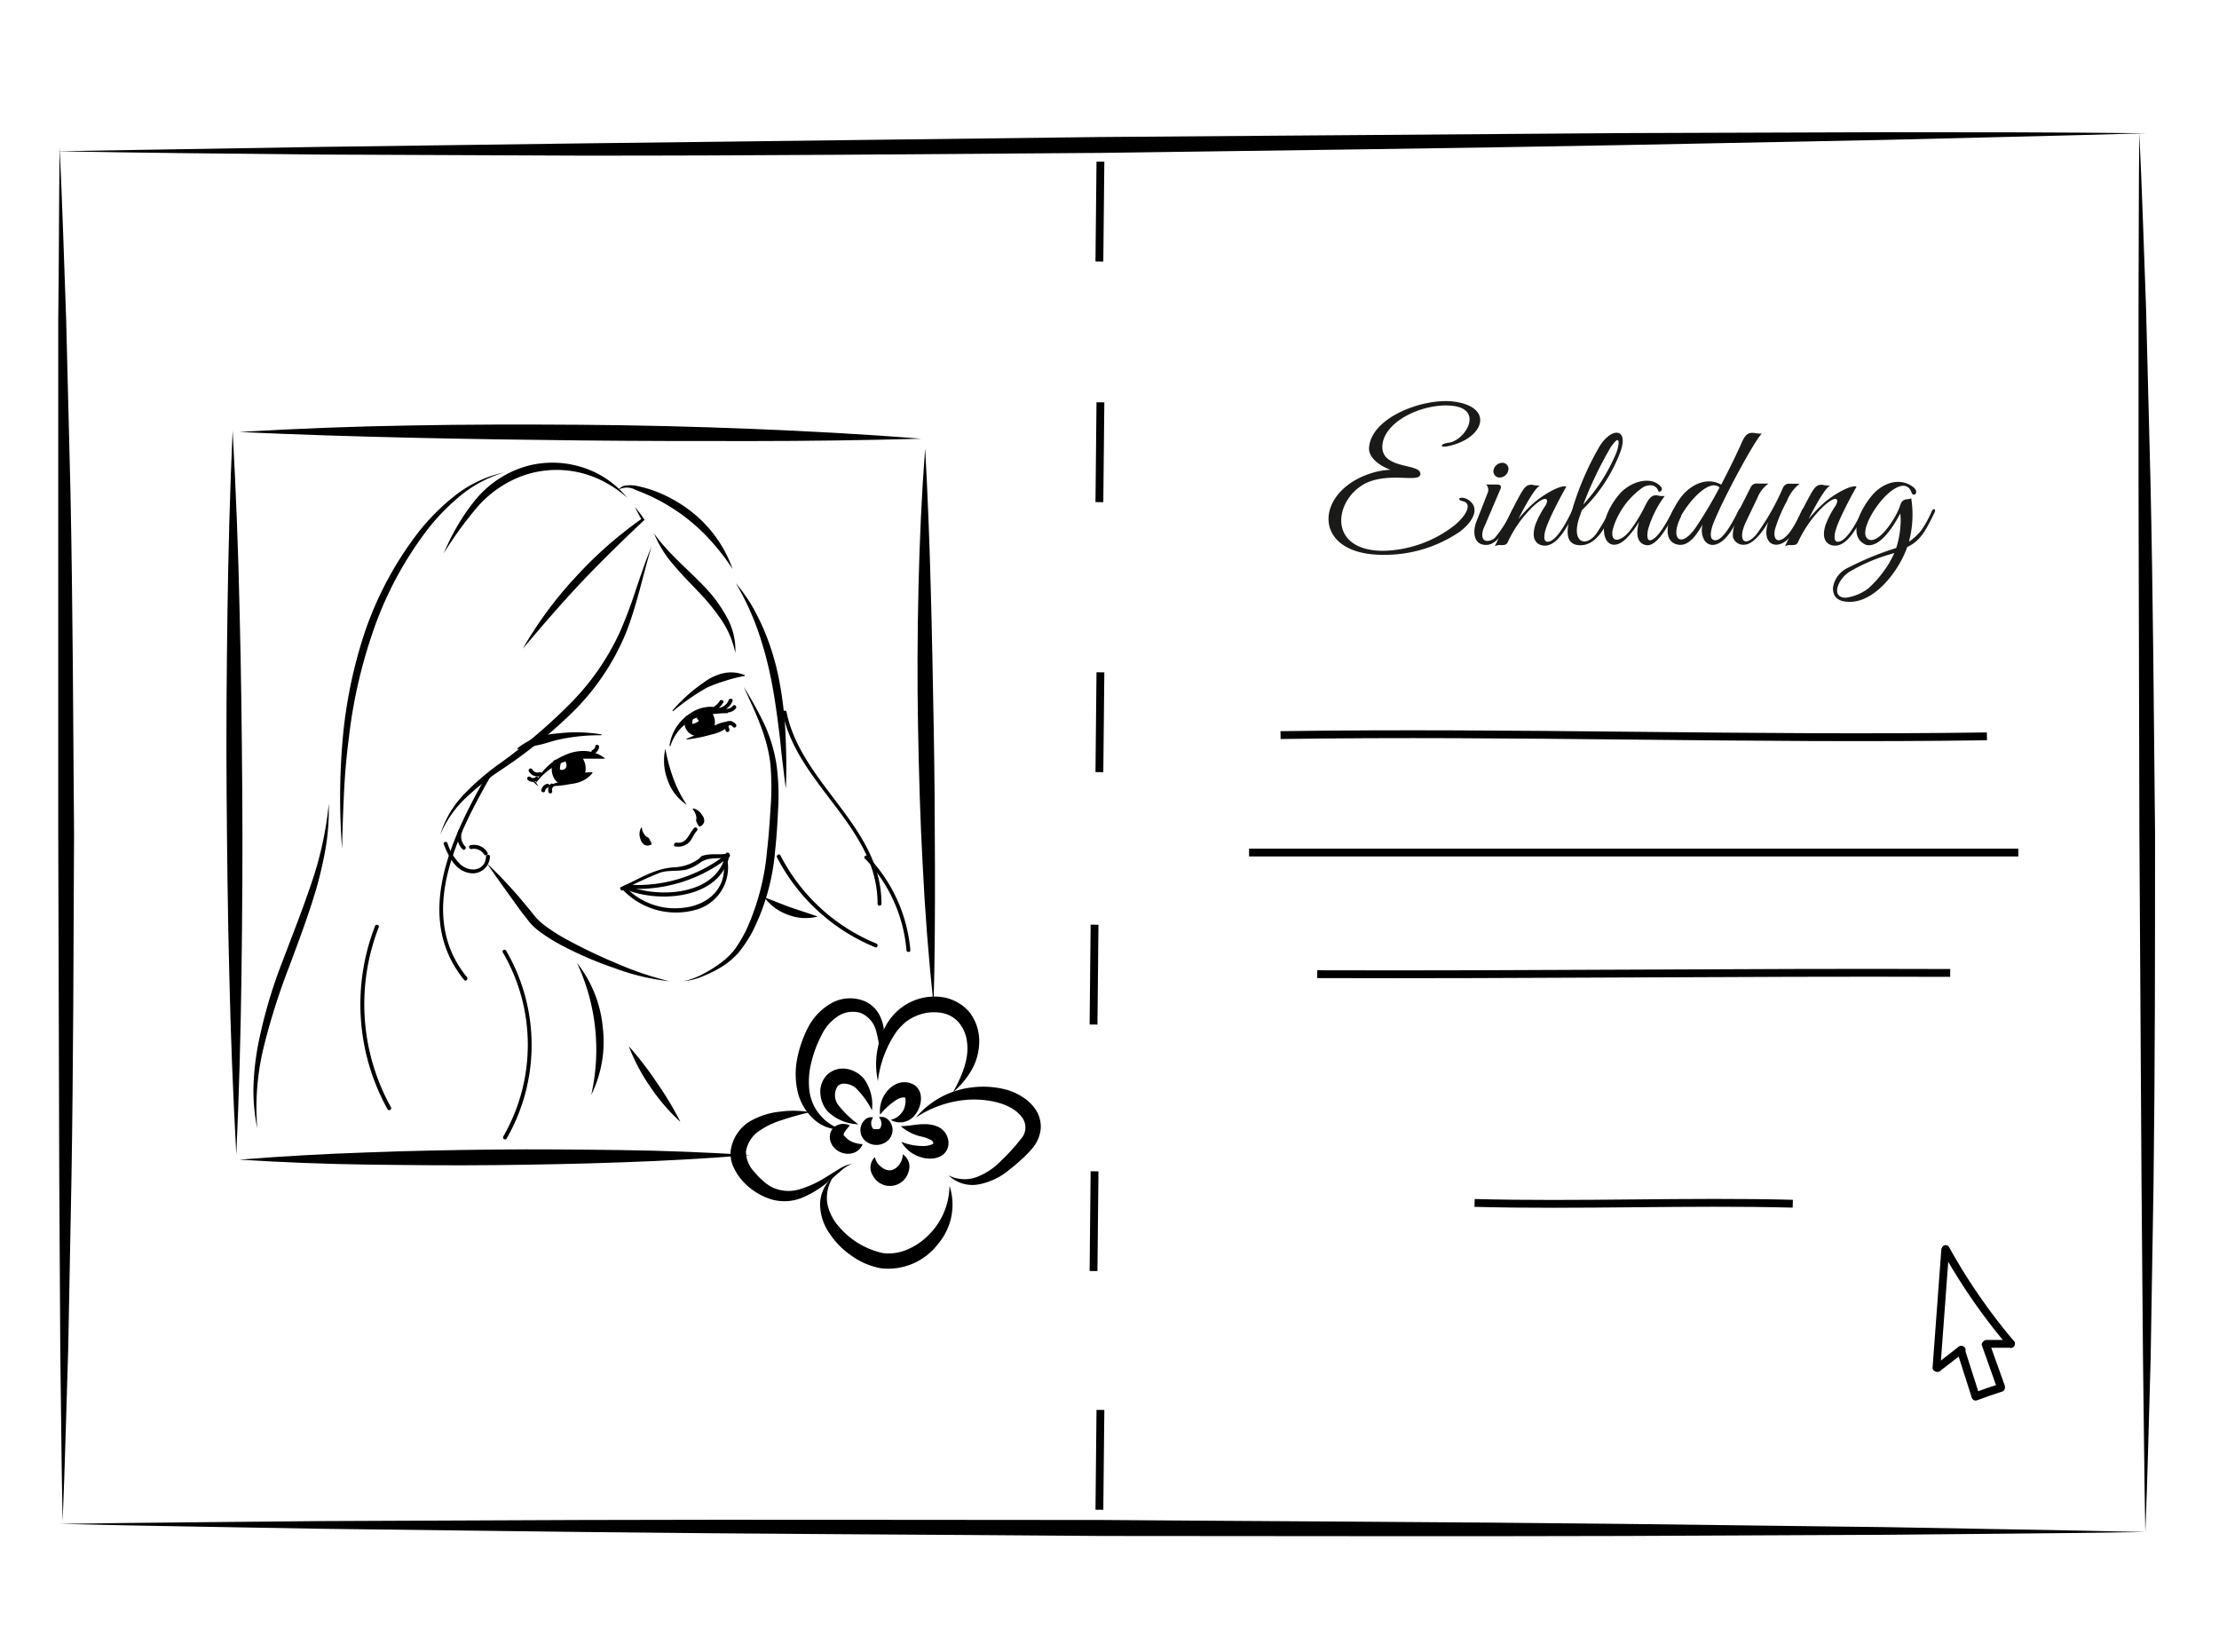 <svg viewBox="0 0 283.48 211" xmlns="http://www.w3.org/2000/svg"><path d="m7.62 18.85c.35 7.31.57 14.62.83 21.93l.55 21.93c.3 14.63.35 29.26.46 43.88-.07 14.63-.09 29.26-.33 43.88l-.42 21.94c-.24 7.31-.4 14.59-.71 21.93-.16-7.31-.19-14.62-.3-21.94l-.13-21.93-.13-43.87v-43.87-21.94c.1-7.31.08-14.62.18-21.94z"/><path d="m273.3 17c.36 7.44.58 14.89.86 22.33l.57 22.34c.33 14.9.43 29.8.58 44.7 0 14.9 0 29.8-.19 44.69l-.37 22.35c-.22 7.45-.38 14.89-.68 22.34-.15-7.45-.19-14.9-.3-22.35l-.19-22.34-.27-44.68-.11-44.69v-22.35c.04-7.45.01-14.9.1-22.34z"/><path d="m7.24 19.32 33.36-.55 33.4-.45 66.7-.82 66.66-.5 33.35-.11c11.12 0 22.24 0 33.36.13-11.11.34-22.23.56-33.34.85l-33.35.66c-22.24.43-44.47.69-66.71 1-22.24.15-44.47.37-66.71.35l-33.36-.14c-11.12-.12-22.24-.2-33.36-.42z"/><path d="m7.61 194.66c11.1-.18 22.21-.24 33.31-.36l33.31-.14c22.21-.07 44.41 0 66.62 0 22.2.17 44.41.25 66.61.5l33.31.41c11.1.22 22.2.36 33.3.63-11.1.18-22.2.23-33.31.35l-33.31.15c-22.2.07-44.41 0-66.61 0-22.21-.18-44.42-.25-66.62-.51l-33.31-.41c-11.1-.21-22.2-.35-33.3-.62z"/><path d="m248 159.69-1.11 15c0 .64 1 .64 1 0l1.11-15c.05-.64-.95-.64-1 0z"/><path d="m248.13 159.84a75.44 75.44 0 0 0 8.43 12.16c.42.49 1.13-.22.71-.71a74.17 74.17 0 0 1 -8.28-12 .5.5 0 0 0 -.86.51z"/><path d="m247.83 175.14 3.11-2.41c.5-.39-.21-1.1-.71-.71l-3.11 2.42c-.51.39.21 1.09.71.7z"/><path d="m253.79 172.16h3.12c.65 0 .65-1 0-1-1 0-2.08 0-3.12 0a.5.5 0 0 0 0 1z"/><path d="m250 172.59 1.88 5.89c.2.61 1.16.35 1-.27l-1.88-5.88c-.19-.61-1.16-.35-1 .26z"/><path d="m252.52 178.89c1.08-.41 2.16-.78 3.25-1.13.61-.19.35-1.16-.27-1-1.09.34-2.17.72-3.24 1.12-.6.23-.34 1.19.26 1z"/><path d="m253.2 171.89 1.9 5.34c.22.6 1.18.34 1-.27l-1.91-5.33c-.21-.61-1.18-.35-1 .26z"/><g fill="none" stroke="#000" stroke-miterlimit="5"><path d="m140.58 20.65-.13 12.75"/><path d="m140.58 51.39-.13 12.75"/><path d="m140.58 85.88-.13 12.75"/><path d="m139.83 118.12-.13 12.75"/><path d="m139.83 149.62-.13 12.74"/><path d="m140.58 180.1-.13 12.75"/><path d="m163.59 93.9c30.23-.45 60 .6 90.24.16"/><path d="m159.57 108.9h98.28"/><path d="m168.28 124.44c26.8.09 54.05-.26 80.86-.16"/><path d="m188.38 153.66c13.26.36 27.4-.25 40.65.1"/></g><path d="m186.56 67.87a17 17 0 0 1 -9.92 3c-9.22 0-8.78-8.23-1.31-10.47a9.24 9.24 0 0 1 2.31-.39c-1.28-.46-2.86-1.51-2.74-2.86.34-3.93 7-6.28 10.68-5.87 5.33.61 4.14 4.66-.48 5.69-1.31.3-1.1-.3-.07-.41 2.1-.23 4.64-4.3.46-4.73-3.57-.35-8.33 1.82-8.85 4.75-.62 3.59 5.14 2.45 4.8 4.07-.28.92-3.11-.11-6 .71-4.78 1.33-6.57 9 1.3 9a15.37 15.37 0 0 0 8.89-3.11c1.7-1.33 2.52-2.93 1.26-3.22-1-.25-.27-.67.48-.3 1.63.85 1.2 2.56-.81 4.14z" fill="#1a1a18"/><path d="m190 69.1a1.47 1.47 0 0 0 1-.43 15 15 0 0 0 2.15-3.45c.18-.42.5-.26.3.2-.6 1.28-1.9 4.19-3.59 4.19s-1.72-1.79-1.24-3l1.46-3.72a1 1 0 0 0 -.22-1h1.25c.74 0 .74.25.48.8l-1.84 4.31s-.23.5-.28.66c-.21.76-.16 1.4.53 1.44zm1.6-8.1a.79.79 0 0 1 -.8-.94 1.16 1.16 0 0 1 1.09-.94.77.77 0 0 1 .8.94 1.15 1.15 0 0 1 -1.09.94z" fill="#1a1a18"/><path d="m197.36 69.7c-.8 0-1.9-.55-1.21-2.68a11.78 11.78 0 0 1 1.26-2.4c.55-.89.13-1.51-1.63.14a15.29 15.29 0 0 0 -3.18 4.53c-.18.32-.38.34-.87.34a1.5 1.5 0 0 0 -.77.14c1.09-2.18 2-4.35 3.15-6.41.6-1.09.9-1.48 1.63-1.44a3 3 0 0 0 1 .09c-.69.37-1.95 2.66-2.77 4.3a16.66 16.66 0 0 1 1.9-2c1.1-1 3.45-2.43 4.23-2.15 0 0-2.45 4.3-2.75 5.9-.18.93.07 1.14.37 1.14 1.19 0 2.65-3 3.13-4 .19-.41.55-.25.32.21-.72 1.38-2.05 4.29-3.81 4.29z" fill="#1a1a18"/><path d="m202.07 65.19c-.11.39-.34.94-.48 1.51-.68 2.75 1.15 3.14 2.36 1.44a25 25 0 0 0 1.69-2.9c.21-.39.55-.34.34.11-.57 1.22-1.76 4.3-4.07 4.3-2.56 0-1.46-3.13-1.07-4.5a37 37 0 0 1 3.47-8.07c1.63-2.73 4.1-2.41 2.45 1.25a19.89 19.89 0 0 1 -4.69 6.86zm3.8-8.23a48.42 48.42 0 0 0 -3.61 7.5 22.74 22.74 0 0 0 4.16-6.46c.45-1.06.68-2.8-.55-1z" fill="#1a1a18"/><path d="m210.53 69.65c-.75 0-1.82-.55-1.14-3a11.38 11.38 0 0 1 -1.64 2.15c-2.63 2.52-4.37-1.48-.92-5.62 1.37-1.63 4-2.47 5.31-1.06.32.35.13.74-.26.67-.25-.85-1.09-1-1.94-.57a9.78 9.78 0 0 0 -3 3.27 8.34 8.34 0 0 0 -.94 2.31c-.23 1.6 1 1.41 2.11.13a18.25 18.25 0 0 0 2-3.2c.5-1 .82-1.51 1.56-1.46a3.37 3.37 0 0 0 1 .09 13.27 13.27 0 0 0 -2.13 4.28c-.18.93-.07 1.37.23 1.37 1 0 2.47-2.86 2.95-3.84.2-.42.55-.28.32.18-.74 1.44-2.13 4.19-3.51 4.3z" fill="#1a1a18"/><path d="m219 66.57c-.23.52-.94 2.44.14 2.44s2.47-2.83 2.95-3.79c.18-.42.55-.32.34.13-.55 1.28-1.87 4.26-3.7 4.26a1.26 1.26 0 0 1 -1-.62 2.57 2.57 0 0 1 -.21-2c-.68 1.12-1.76 3-3.34 2.54-2.15-.6-.89-4.28.78-6.29 1.28-1.49 3.27-2.29 4.92-1.33 1.1-2.08 2.1-4.18 2.65-5.42.44-1 .82-1.26 1.56-1.19a4.36 4.36 0 0 0 1 .09c-.79.61-4.81 8.02-6.09 11.18zm-4.21-.65c-1.5 2.84-.13 4.26 1.81 1.51a53.7 53.7 0 0 0 3.07-5.16c-1.2-1.12-3.67 1.41-4.93 3.65z" fill="#1a1a18"/><path d="m226.91 69.58c-1 0-1.64-1.07-1-2.92-.78 1.37-2 2.92-3.09 2.92a1.36 1.36 0 0 1 -1.44-1 4.17 4.17 0 0 1 .78-2.65c-.14 0-.34-.07-.21-.36l.42-.8c.45-.87.93-1.81 1.28-2.52a.84.84 0 0 1 .89-.48h1.39a4.19 4.19 0 0 0 -1.46 1.92s-1 2.08-1.44 3c-1.1 2.38-.14 3.29 1.35 1.58a30.71 30.71 0 0 0 3.41-6 .84.84 0 0 1 .89-.48h1.23a5.17 5.17 0 0 0 -1.63 2.21 19.2 19.2 0 0 0 -1.53 3.64c-.2 1 .12 1.35.44 1.37 1.12 0 2.26-2.17 3-3.82.18-.41.55-.25.32.21-.69 1.6-1.93 4.18-3.6 4.18z" fill="#1a1a18"/><path d="m234.44 69.7c-.8 0-1.9-.55-1.21-2.68a11.63 11.63 0 0 1 1.25-2.4c.55-.89.14-1.51-1.62.14a15.11 15.11 0 0 0 -3.18 4.53c-.18.32-.39.34-.87.34a1.54 1.54 0 0 0 -.78.14c1.1-2.18 2-4.35 3.16-6.41.59-1.09.89-1.48 1.62-1.44a3.07 3.07 0 0 0 1 .09c-.68.37-1.94 2.66-2.76 4.3a16.52 16.52 0 0 1 1.89-2c1.1-1 3.46-2.43 4.24-2.15 0 0-2.45 4.3-2.75 5.9-.18.93.07 1.14.37 1.14 1.19 0 2.65-3 3.13-4 .18-.41.55-.25.32.21-.73 1.38-2.05 4.29-3.81 4.29z" fill="#1a1a18"/><path d="m243.65 69.88c-1 2.88-4 7-7.34 7-1.44 0-2.15-.57-2.15-1.76a3.34 3.34 0 0 1 2-2.63 37.62 37.62 0 0 1 6.08-2.49 11.21 11.21 0 0 0 .52-2.54 7.82 7.82 0 0 0 0-1.87c-.74 1.42-2.57 4.5-4.39 4-2.29-1-.92-4.28.77-6.29 1.35-1.63 3.59-2.4 5.31-1.06.8.67 0 1.35-.25.67-.6-1.63-2.29-.71-3.69.84-1.66 1.88-2.95 4.65-1.76 5.17 1.35.57 3.57-2.93 4-4.37.32-1.05 1.05-.64 1.41-.91a13.39 13.39 0 0 1 -.29 5.56 7.18 7.18 0 0 0 1.6-1.49 13.6 13.6 0 0 0 1.32-2.42c.21-.42.58-.28.35.18-1.14 2.33-1.79 3.61-3.49 4.41zm-2.44 1a22 22 0 0 0 -5 2.2c-1.49 1-2.31 3.27-.41 3.27a6 6 0 0 0 2.88-1.19 13.55 13.55 0 0 0 2-2.24 12.07 12.07 0 0 0 1.32-2.28z" fill="#1a1a18"/><path d="m117 142.76a11 11 0 0 1 7.18-3.86 11.55 11.55 0 0 1 4.29.27 7.31 7.31 0 0 1 2.07.9 5.79 5.79 0 0 1 1.75 1.64 4 4 0 0 1 .66 2.53 4.6 4.6 0 0 1 -.95 2.3 13.2 13.2 0 0 1 -1.5 1.56c-.49.45-1 .9-1.57 1.33a8.55 8.55 0 0 1 -3.84 1.85 4.41 4.41 0 0 1 -3.92-1.15 4.47 4.47 0 0 0 3.69.19 8.52 8.52 0 0 0 3.05-2.07 25 25 0 0 0 2.55-2.81 2.13 2.13 0 0 0 .16-2.63c-1.16-1.72-3.89-2.37-6.33-2.36a13.61 13.61 0 0 0 -7.29 2.31z"/><path d="m121.74 139.53c1.16-2.08 2.09-4.31 1.8-6.4a4.63 4.63 0 0 0 -1.18-2.66 3.84 3.84 0 0 0 -2.51-1.14 5.67 5.67 0 0 0 -2.94.5 5.77 5.77 0 0 0 -1.28.78 9.14 9.14 0 0 0 -1.09 1.15 14 14 0 0 0 -2.39 6.33 10.39 10.39 0 0 1 1.09-7.21 7.76 7.76 0 0 1 1.2-1.55 7.05 7.05 0 0 1 5.6-2 5.7 5.7 0 0 1 3.73 1.87 6 6 0 0 1 1.33 3.84 7.41 7.41 0 0 1 -1 3.68 11 11 0 0 1 -2.36 2.81z"/><path d="m112.47 135.49a15.82 15.82 0 0 0 -.52-3.71 3.4 3.4 0 0 0 -2-2.39 3.47 3.47 0 0 0 -2.89.41 5.9 5.9 0 0 0 -2.11 2.44 14.69 14.69 0 0 0 -1.26 3.31 10 10 0 0 0 -.32 3.46 6 6 0 0 0 4.16 5.27 5 5 0 0 1 -3.67-1.41 6.87 6.87 0 0 1 -2-3.6 10.26 10.26 0 0 1 0-4.13 15.24 15.24 0 0 1 1.34-3.84 7.58 7.58 0 0 1 3-3.15 4.91 4.91 0 0 1 4.45-.18 4 4 0 0 1 1.65 1.59 5.3 5.3 0 0 1 .62 2 10.77 10.77 0 0 1 -.45 3.93z"/><path d="m103.51 142.07a34 34 0 0 0 -3.6 1 10.61 10.61 0 0 0 -3.11 1.52 4 4 0 0 0 -1.5 2.48 3.77 3.77 0 0 0 1.09 2.65 8.43 8.43 0 0 0 1.19 1.2 4.75 4.75 0 0 0 1.38.88 4.94 4.94 0 0 0 3.25.1 13.86 13.86 0 0 0 3.28-1.52l1.62-1a4.53 4.53 0 0 1 1.76-.72 4.69 4.69 0 0 0 -1.55 1c-.48.4-.95.82-1.44 1.22a12.63 12.63 0 0 1 -3.3 2.07 6 6 0 0 1 -4.12.23 8.28 8.28 0 0 1 -3.46-2.18 6.87 6.87 0 0 1 -1.22-1.77 4.05 4.05 0 0 1 -.42-2.35 5.23 5.23 0 0 1 2.47-3.66 9.65 9.65 0 0 1 3.84-1.22 12.67 12.67 0 0 1 3.84.07z"/><path d="m121.3 151.47a7.74 7.74 0 0 1 -1.45 7.41 8 8 0 0 1 -7.35 3.12 9.32 9.32 0 0 1 -3.75-1.62 10.23 10.23 0 0 1 -2.79-2.85 6.5 6.5 0 0 1 -1.19-3.82 4.62 4.62 0 0 1 1.71-3.42 4.82 4.82 0 0 0 -.8 3.37 6.24 6.24 0 0 0 1.47 3 10.21 10.21 0 0 0 5.67 3.41 5.92 5.92 0 0 0 3.07-.45 8.46 8.46 0 0 0 2.73-1.85 9 9 0 0 0 2.68-6.3z"/><path d="m115.15 145.86a7.52 7.52 0 0 0 2.78.53 2.9 2.9 0 0 0 1.11-.2c.13-.05.21-.13.2-.15s0 .06 0 0a.55.55 0 0 0 -.26-.39 4.81 4.81 0 0 0 -1.09-.43 6 6 0 0 1 -2.82-1.37c1.08 0 2-.26 3-.25a4.1 4.1 0 0 1 1.78.34 2.41 2.41 0 0 1 .93.8 2.31 2.31 0 0 1 .39 1.2 1.86 1.86 0 0 1 -.53 1.4 2.26 2.26 0 0 1 -1.08.58 3.63 3.63 0 0 1 -1.87-.09 4.25 4.25 0 0 1 -2.54-1.97z"/><path d="m113.78 143.05a2.46 2.46 0 0 0 1.74-1.47 3.36 3.36 0 0 0 .17-1c0-.32-.13-.49 0-.38s-.1-.05-.15 0a.67.67 0 0 0 -.29 0 2.33 2.33 0 0 0 -.88.39 9.33 9.33 0 0 0 -1.94 1.79 4 4 0 0 1 .84-2.92 3.35 3.35 0 0 1 1.43-1.08 2.57 2.57 0 0 1 1.08-.13 2 2 0 0 1 .55.12l.27.11a3.37 3.37 0 0 1 .32.19 2 2 0 0 1 .69 1.15 2.92 2.92 0 0 1 0 1 3.43 3.43 0 0 1 -.73 1.61 2.4 2.4 0 0 1 -3.1.62z"/><path d="m111.39 141.83a10.67 10.67 0 0 0 -2.14-2.92 2.5 2.5 0 0 0 -1.28-.48 1.16 1.16 0 0 0 -.94.29 2.1 2.1 0 0 0 0 2.35 12.25 12.25 0 0 0 2.62 2.54 5.87 5.87 0 0 1 -3.83-1.56 3.71 3.71 0 0 1 -1-2.2 3.08 3.08 0 0 1 .83-2.54 2.89 2.89 0 0 1 2.63-.75 3.69 3.69 0 0 1 2.1 1.25 5.66 5.66 0 0 1 1.01 4.02z"/><path d="m115.33 147.45a1.88 1.88 0 0 1 .73 2.24 2.46 2.46 0 0 1 -4.56.46 1.87 1.87 0 0 1 .26-2.34 2.26 2.26 0 0 0 1 1.38 1.51 1.51 0 0 0 1 .3 1.47 1.47 0 0 0 .91-.49 2.19 2.19 0 0 0 .66-1.55z"/><path d="m110.2 146.15a1.9 1.9 0 0 1 -1.55 1.21 2.41 2.41 0 0 1 -2.11-.78 2.1 2.1 0 0 1 -.53-1.26 1.69 1.69 0 0 1 .55-1.34 1.85 1.85 0 0 1 2-.22c-.43.52-.79.93-.78 1.2a.11.11 0 0 0 .1.14s.06.08.14.16a2.6 2.6 0 0 0 .71.54 3.86 3.86 0 0 0 1.47.35z"/><path d="m112.28 142.71a1.21 1.21 0 0 1 1.13.27 1.79 1.79 0 0 1 .61 1.19 1.84 1.84 0 0 1 -.55 1.48 2.19 2.19 0 0 1 -2.9.1 1.81 1.81 0 0 1 -.13-2.66 1.16 1.16 0 0 1 1.11-.35 1.18 1.18 0 0 0 -.07 1.37.26.26 0 0 0 .23.12h.26.27a.31.31 0 0 0 .22-.14 1.19 1.19 0 0 0 -.18-1.38z"/><path d="m85.53 95.29a5.79 5.79 0 0 1 2.6-4.13 4.65 4.65 0 0 1 2.44-.87 3.87 3.87 0 0 1 2.43.71v.1a14 14 0 0 0 -2.31.18 8.91 8.91 0 0 0 -2.14.57 5.81 5.81 0 0 0 -2.91 3.46z"/><path d="m87.7 94.37c1-.4 1.92-.83 2.84-1.28a10.33 10.33 0 0 1 1.37-.69 5.28 5.28 0 0 1 1.58-.27l.05.09a3.9 3.9 0 0 1 -1.21 1.09 5.83 5.83 0 0 1 -1.5.53 18.5 18.5 0 0 1 -3.1.62z"/><path d="m68.49 100a1.7 1.7 0 0 1 .2.29s.11.14 0 .09l-.34-.3-.07-.07a3.79 3.79 0 0 1 -.29-.34c-.05-.06 0 0 .09 0l.29.21z"/><path d="m68.41 100a7.21 7.21 0 0 1 3.71-3.52 5.64 5.64 0 0 1 2.62-.55 4.65 4.65 0 0 1 2.5.89v.09c-.88 0-1.67 0-2.46 0a11.63 11.63 0 0 0 -2.34.3 7.47 7.47 0 0 0 -3.95 2.79z"/><path d="m69.81 100.38c1-.28 2-.6 2.9-1a8.89 8.89 0 0 1 1.4-.56 5.6 5.6 0 0 1 1.57-.17v.1a3.57 3.57 0 0 1 -1.27 1 5 5 0 0 1 -1.52.4 15.52 15.52 0 0 1 -3.11.29z"/><path d="m76.82 93.92a24.44 24.44 0 0 0 -5.42.55c-.89.19-1.73.52-2.61.7s-1.75.4-2.7.53v-.1a8.19 8.19 0 0 1 2.46-1.38 11.25 11.25 0 0 1 2.76-.54 19.52 19.52 0 0 1 5.56.14z"/><path d="m85.9 90.77a21 21 0 0 1 4-3.59 6.78 6.78 0 0 1 2.49-1.18 4.64 4.64 0 0 1 2.76.24v.1a17.9 17.9 0 0 0 -2.5.63 18.26 18.26 0 0 0 -2.36.88 28.53 28.53 0 0 0 -4.31 3z"/><path d="m85 95.65a23.19 23.19 0 0 0 1 3.73 15.94 15.94 0 0 0 1.73 3.42 6.09 6.09 0 0 1 -2.44-3.17 6.86 6.86 0 0 1 -.29-3.98z"/><path d="m82 105.72a1.7 1.7 0 0 0 .51 1.09c.13.13.33.15.41.3s.17.32.32.63v.1a.85.85 0 0 1 -.9.08 1.15 1.15 0 0 1 -.5-.7 1.65 1.65 0 0 1 .09-1.52z"/><path d="m88.53 103.25a1.84 1.84 0 0 1 1.18.89 1.13 1.13 0 0 1 .26.77.87.87 0 0 1 -.56.67h-.09a4.05 4.05 0 0 1 -.35-.61c-.08-.15 0-.33 0-.52a2 2 0 0 0 -.47-1.08z"/><path d="m83.23 69.84c-1.14 3.74-1.88 7.59-3.37 11.26a30.64 30.64 0 0 1 -6.62 9.79 62.4 62.4 0 0 1 -9.16 7.41 33.8 33.8 0 0 0 -4.55 3.6 13.66 13.66 0 0 0 -3.29 4.74 12.82 12.82 0 0 1 2.94-5.08 32.65 32.65 0 0 1 4.45-3.88 70.41 70.41 0 0 0 8.9-7.49 31.83 31.83 0 0 0 6.63-9.39 54.63 54.63 0 0 0 2.06-5.45c.64-1.84 1.24-3.71 2.01-5.51z"/><path d="m81.1 64.72c.4.52.79 1 1.17 1.57l.08.11-.12.1c-2.73 2.59-5.41 5.18-8 7.92s-5 5.56-7.44 8.44a49.77 49.77 0 0 1 6.71-9.11 52.6 52.6 0 0 1 8.5-7.5v.21c-.31-.57-.62-1.15-.9-1.74z"/><path d="m80.12 63.58a14.09 14.09 0 0 0 -3-2.07 12.93 12.93 0 0 0 -10.36-.73 14.1 14.1 0 0 0 -5.79 4 48.24 48.24 0 0 0 -4.29 5.91c.49-1.13 1-2.22 1.64-3.31a25.34 25.34 0 0 1 2.07-3.1 13.32 13.32 0 0 1 6-4.45 12.4 12.4 0 0 1 7.5-.28 12 12 0 0 1 6.23 4.03z"/><path d="m64.44 60.34a16 16 0 0 0 -6 3.3 27.29 27.29 0 0 0 -4.63 5.09 45.79 45.79 0 0 0 -6.27 12.27 63.76 63.76 0 0 0 -3 13.48c-.3 2.29-.49 4.6-.6 6.92s-.19 4.64-.24 7a85.87 85.87 0 0 1 .08-14 59.81 59.81 0 0 1 2.85-13.72 44.22 44.22 0 0 1 6.59-12.39 27.51 27.51 0 0 1 4.93-5 15.46 15.46 0 0 1 6.29-2.95z"/><path d="m83.56 68.15c1.83 2.57 4.24 4.49 6.43 6.79a17.81 17.81 0 0 1 2.84 3.86 8.64 8.64 0 0 1 1.11 4.62 11.69 11.69 0 0 0 -1.78-4.23 26.54 26.54 0 0 0 -2.9-3.56c-1.06-1.13-2.18-2.23-3.19-3.45a14.19 14.19 0 0 1 -2.51-4.03z"/><path d="m79 62.55a1.48 1.48 0 0 1 1.12-.55 4.23 4.23 0 0 1 1.23.07 16.63 16.63 0 0 1 2.32.66 17.63 17.63 0 0 1 4.24 2.31 16.11 16.11 0 0 1 5.68 7.64 29.37 29.37 0 0 0 -2.85-3.68 24 24 0 0 0 -3.42-3.11 24.71 24.71 0 0 0 -3.95-2.39c-.7-.34-1.42-.63-2.15-.91a2.31 2.31 0 0 0 -2.22-.04z"/><path d="m94 74.49a21.22 21.22 0 0 1 2 2.79 31.91 31.91 0 0 1 1.56 3.09 32.57 32.57 0 0 1 2 6.62 48.1 48.1 0 0 1 .79 6.84c.05 1.15.09 2.29.1 3.44s0 2.28-.06 3.43c-.17-1.14-.28-2.27-.43-3.41s-.23-2.26-.37-3.39c-.28-2.26-.57-4.5-1-6.72a47.2 47.2 0 0 0 -1.73-6.53 34.33 34.33 0 0 0 -2.86-6.16z"/><path d="m62.23 110.31a56.38 56.38 0 0 1 4.89 5.25c.39.45.76.92 1.13 1.38a7 7 0 0 0 1.2 1.17 22.52 22.52 0 0 0 2.93 1.89 68.25 68.25 0 0 0 6.4 3.06 40.31 40.31 0 0 0 6.75 2.28 28.54 28.54 0 0 1 -7-1.67 45.92 45.92 0 0 1 -6.62-2.83 21.94 21.94 0 0 1 -3.1-1.94 7.14 7.14 0 0 1 -1.35-1.34c-.36-.47-.74-.93-1.09-1.41-1.37-1.92-2.8-3.85-4.14-5.84z"/><path d="m95 87.73a48.92 48.92 0 0 1 2.64 4.76 19.55 19.55 0 0 1 1.57 5.27 28.86 28.86 0 0 1 .2 5.49c-.08 1.81-.19 3.63-.39 5.44a28.08 28.08 0 0 1 -3 10.53 19.54 19.54 0 0 1 -1.53 2.3 9.38 9.38 0 0 1 -2.09 1.85 14.84 14.84 0 0 1 -2.44 1.26 8.08 8.08 0 0 1 -2.63.7 9.13 9.13 0 0 0 2.52-.94 15.16 15.16 0 0 0 2.22-1.39 9 9 0 0 0 1.87-1.83 20.09 20.09 0 0 0 1.35-2.28 30.79 30.79 0 0 0 2.71-10.31c.21-1.78.33-3.58.44-5.38a34.11 34.11 0 0 0 0-5.35c-.32-3.55-1.93-6.85-3.44-10.12z"/><path d="m42 102.68a30.12 30.12 0 0 1 -.35 5.36 49.37 49.37 0 0 1 -1.18 5.26c-1 3.46-2.27 6.8-3.51 10.14a84.7 84.7 0 0 0 -3.23 10.14 32.56 32.56 0 0 0 -.86 10.56 24 24 0 0 1 -.49-5.36 34.49 34.49 0 0 1 .6-5.36 62.52 62.52 0 0 1 3-10.33c1.26-3.34 2.58-6.65 3.71-10a44.71 44.71 0 0 0 2.31-10.41z"/><path d="m73.71 123a15.61 15.61 0 0 1 3.29 8.18 15.43 15.43 0 0 1 -1.47 8.69 26.16 26.16 0 0 0 -1.82-16.87z"/><path d="m97.66 114.63c1.2.43 2.26.9 3.38 1.29s2.21.72 3.42 1.16a6.2 6.2 0 0 1 -3.76-.22 6.28 6.28 0 0 1 -3.04-2.23z"/><path d="m80.33 133.64a44.15 44.15 0 0 1 3.59 4.66 41.47 41.47 0 0 1 3 5 24.46 24.46 0 0 1 -3.85-4.48 23.9 23.9 0 0 1 -2.74-5.18z"/><path d="m67.42 99.61a1 1 0 0 0 1.26.08c.26-.19 0-.62-.25-.43a.5.5 0 0 1 -.66 0c-.24-.21-.59.14-.35.36z"/><path d="m67.57 98.54a1.28 1.28 0 0 0 1.49.58c.31-.09.18-.58-.13-.48a.78.78 0 0 1 -.93-.36.25.25 0 0 0 -.43.26z"/><path d="m92.73 91a1.44 1.44 0 0 0 1.27-.5c.2-.24-.15-.6-.36-.35a1 1 0 0 1 -.93.38c-.32 0-.32.46 0 .5z"/><path d="m92 90.86a2.1 2.1 0 0 0 1.58-1.3c.12-.3-.37-.43-.49-.14a1.57 1.57 0 0 1 -1.22 1c-.31.06-.18.54.13.48z"/><path d="m91.53 90.66a3.43 3.43 0 0 0 .86-.88c.17-.27-.26-.52-.44-.25a2.48 2.48 0 0 1 -.67.7c-.26.19 0 .62.25.43z"/><path d="m93 92.65a.57.57 0 0 1 .65.22c.21.24.56-.11.36-.36a1.09 1.09 0 0 0 -1.14-.35.25.25 0 0 0 .13.49z"/><path d="m69.88 100.13a1 1 0 0 0 -.72.76c-.08.31.4.45.48.14a.48.48 0 0 1 .38-.42c.3-.1.17-.58-.14-.48z"/><path d="m70.32 100.19a1.06 1.06 0 0 0 -.25 1 .25.25 0 0 0 .48-.13.53.53 0 0 1 .12-.54c.21-.24-.14-.59-.35-.35z"/><path d="m92.48 92.85a1.06 1.06 0 0 1 .22.48c.07.31.55.18.48-.14a1.22 1.22 0 0 0 -.27-.59c-.19-.25-.62 0-.43.25z"/><path d="m75.93 96.26a1.14 1.14 0 0 0 .6-.81c.07-.31-.41-.44-.48-.13a.67.67 0 0 1 -.38.5c-.28.15 0 .59.26.44z"/><path d="m70.63 97.45a2.38 2.38 0 0 0 .26 2.14 1.46 1.46 0 0 0 1.65.5c.59-.24.33-1.21-.27-1-.85.35-.79-.94-.67-1.41a.5.5 0 0 0 -1-.26z"/><path d="m73.3 97.06a1.45 1.45 0 0 1 .43 1.64c-.25.59.61 1.1.86.51a2.44 2.44 0 0 0 -.59-2.86c-.48-.42-1.19.29-.7.71z"/><path d="m87.53 91.8a1.69 1.69 0 0 0 1.34 2.2c.63.09.9-.87.27-1a.71.71 0 0 1 -.65-1c.19-.62-.77-.88-1-.27z"/><path d="m89.92 91.4a1.11 1.11 0 0 1 .26 1.41.5.5 0 0 0 .87.5 2.1 2.1 0 0 0 -.42-2.61c-.49-.42-1.2.28-.71.7z"/><path d="m86.28 108.12a2.07 2.07 0 0 0 1.58-.37c.55-.43.71-1.14 1.17-1.63.22-.23-.13-.59-.35-.35-.72.76-.93 2.07-2.27 1.86-.31 0-.45.44-.13.49z"/><path d="m62.09 109.47c-.14 1.78-2 2-3.21 1a6.35 6.35 0 0 1 -1.71-2.76c-.11-.3-.6-.17-.48.13.62 1.54 1.42 3.32 3.24 3.67a2.2 2.2 0 0 0 2.66-2.09c0-.32-.48-.31-.5 0z"/><path d="m62.12 99.12c-4.39 7.75-9.39 18-2.82 26.06.2.25.56-.11.35-.36-6.41-7.88-1.36-17.93 2.91-25.45a.25.25 0 0 0 -.44-.25z"/><path d="m64.22 121.63a23.43 23.43 0 0 1 .08 23.53.25.25 0 0 0 .43.26 23.94 23.94 0 0 0 -.08-24 .25.25 0 0 0 -.43.25z"/><path d="m47.91 118.3a27.61 27.61 0 0 0 1.6 23.39.25.25 0 0 0 .43-.26 27.12 27.12 0 0 1 -1.55-23c.11-.3-.37-.43-.48-.13z"/><path d="m99.26 109.51a24.58 24.58 0 0 0 12.55 11.49c.3.13.43-.36.13-.48a24 24 0 0 1 -12.24-11.26c-.15-.29-.58 0-.44.25z"/><path d="m100 91.08c1.86 9.19 12.14 14.59 12.11 24.36a.25.25 0 0 0 .5 0c0-9.87-10.26-15.26-12.13-24.49-.06-.31-.55-.18-.48.13z"/><path d="m71.31 99.27a1.59 1.59 0 0 0 1.87-2.27l-.43.75c.57.08.43.85-.1.86a.5.5 0 0 0 0 1 1.43 1.43 0 1 0 .1-2.86c-.41-.06-.57.46-.43.75a.59.59 0 0 1 -.74.81.5.5 0 0 0 -.27 1z"/><path d="m80.09 113.5a18.85 18.85 0 0 0 12.91-3.92c.25-.19 0-.62-.26-.43a18.34 18.34 0 0 1 -12.65 3.85c-.32 0-.32.48 0 .5z"/><path d="m79.88 113.6c4.28 1.8 12.19 1.27 13.32-4.39.06-.31-.42-.45-.49-.13-1.06 5.35-8.68 5.73-12.7 4-.29-.13-.42.36-.13.48z"/><path d="m79.6 113.68a41.56 41.56 0 0 1 4.79-2.23c1.08-.32 2.21-.12 3.3-.37a5.72 5.72 0 0 0 1.91-1c1.11-.65 2.28-.32 3.48-.58.32-.07.18-.55-.13-.48-1.09.24-2.18-.07-3.24.31-.19.07-.32.31-.47.4a5.79 5.79 0 0 1 -3.19 1.06c-2.5.18-4.43 1.52-6.7 2.51-.3.12 0 .56.25.43z"/><path d="m92.33 109.48c.85 3.69-1.65 6.13-5.06 6.48a8.7 8.7 0 0 1 -7.34-2.63c-.23-.23-.58.13-.35.35a9.4 9.4 0 0 0 9.63 2.44 5.61 5.61 0 0 0 3.61-6.77c-.07-.32-.56-.18-.49.13z"/><path d="m88.23 93.43a1.18 1.18 0 0 0 1.77-.09 1.57 1.57 0 0 0 -.06-2l-.68.69c.14.1-.54.38-.56.39a.5.5 0 0 0 0 1 1.53 1.53 0 0 0 1.84-2.16l-.86.5c.14.28.5 1 0 1s-.37 1.05.26 1a1.24 1.24 0 0 0 1-1 2.3 2.3 0 0 0 -.36-1.55c-.29-.59-1.11-.08-.86.5s-.28.84-.72.7v1a1.72 1.72 0 0 0 1.21-.93 1.09 1.09 0 0 0 -.41-1.29c-.39-.28-1 .29-.68.69a.92.92 0 0 1 .24.54c0 .15-.14.45-.33.28-.48-.43-1.19.27-.71.71z"/><path d="m60.24 108.45a1.53 1.53 0 0 1 1.6.69c.17.27.6 0 .43-.25a2 2 0 0 0 -2.16-.92c-.32.06-.18.55.13.48z"/><path d="m58.53 106.14a2.35 2.35 0 0 0 .55 2.34c.22.23.58-.13.35-.36a1.82 1.82 0 0 1 -.42-1.85c.1-.31-.38-.44-.48-.13z"/><path d="m110.49 109.66a19.21 19.21 0 0 1 5.31 11.7c0 .32.53.32.5 0a19.8 19.8 0 0 0 -5.46-12c-.22-.24-.58.12-.35.35z"/><path d="m29.72 55q.64 11.56.89 23.12c.2 7.7.28 15.41.34 23.12s0 15.41-.1 23.12-.31 15.41-.66 23.12q-.64-11.55-.9-23.11c-.2-7.71-.28-15.42-.34-23.12s0-15.42.11-23.12.31-15.39.66-23.13z"/><path d="m118.19 57.26q.48 8.9.71 17.76c.17 5.92.27 11.83.38 17.75s.15 11.83.16 17.75 0 11.85-.18 17.78q-.95-8.85-1.38-17.73c-.33-5.92-.49-11.85-.6-17.77s-.08-11.8.06-17.8.4-11.82.85-17.74z"/><path d="m30.57 55.18q10.89-.65 21.78-.83c7.27-.14 14.53-.14 21.79-.09s14.53.23 21.79.52 14.51.68 21.76 1.26q-10.9.3-21.79.3c-7.26 0-14.52 0-21.78-.08s-14.51-.18-21.77-.35-14.52-.39-21.78-.73z"/><path d="m30.57 148.13q8.15-.65 16.3-.92c5.43-.21 10.86-.31 16.3-.37s10.87 0 16.31.07 10.87.29 16.31.63q-8.15.66-16.3.93c-5.43.2-10.87.3-16.3.36s-10.87 0-16.31-.07-10.88-.29-16.31-.63z"/></svg>